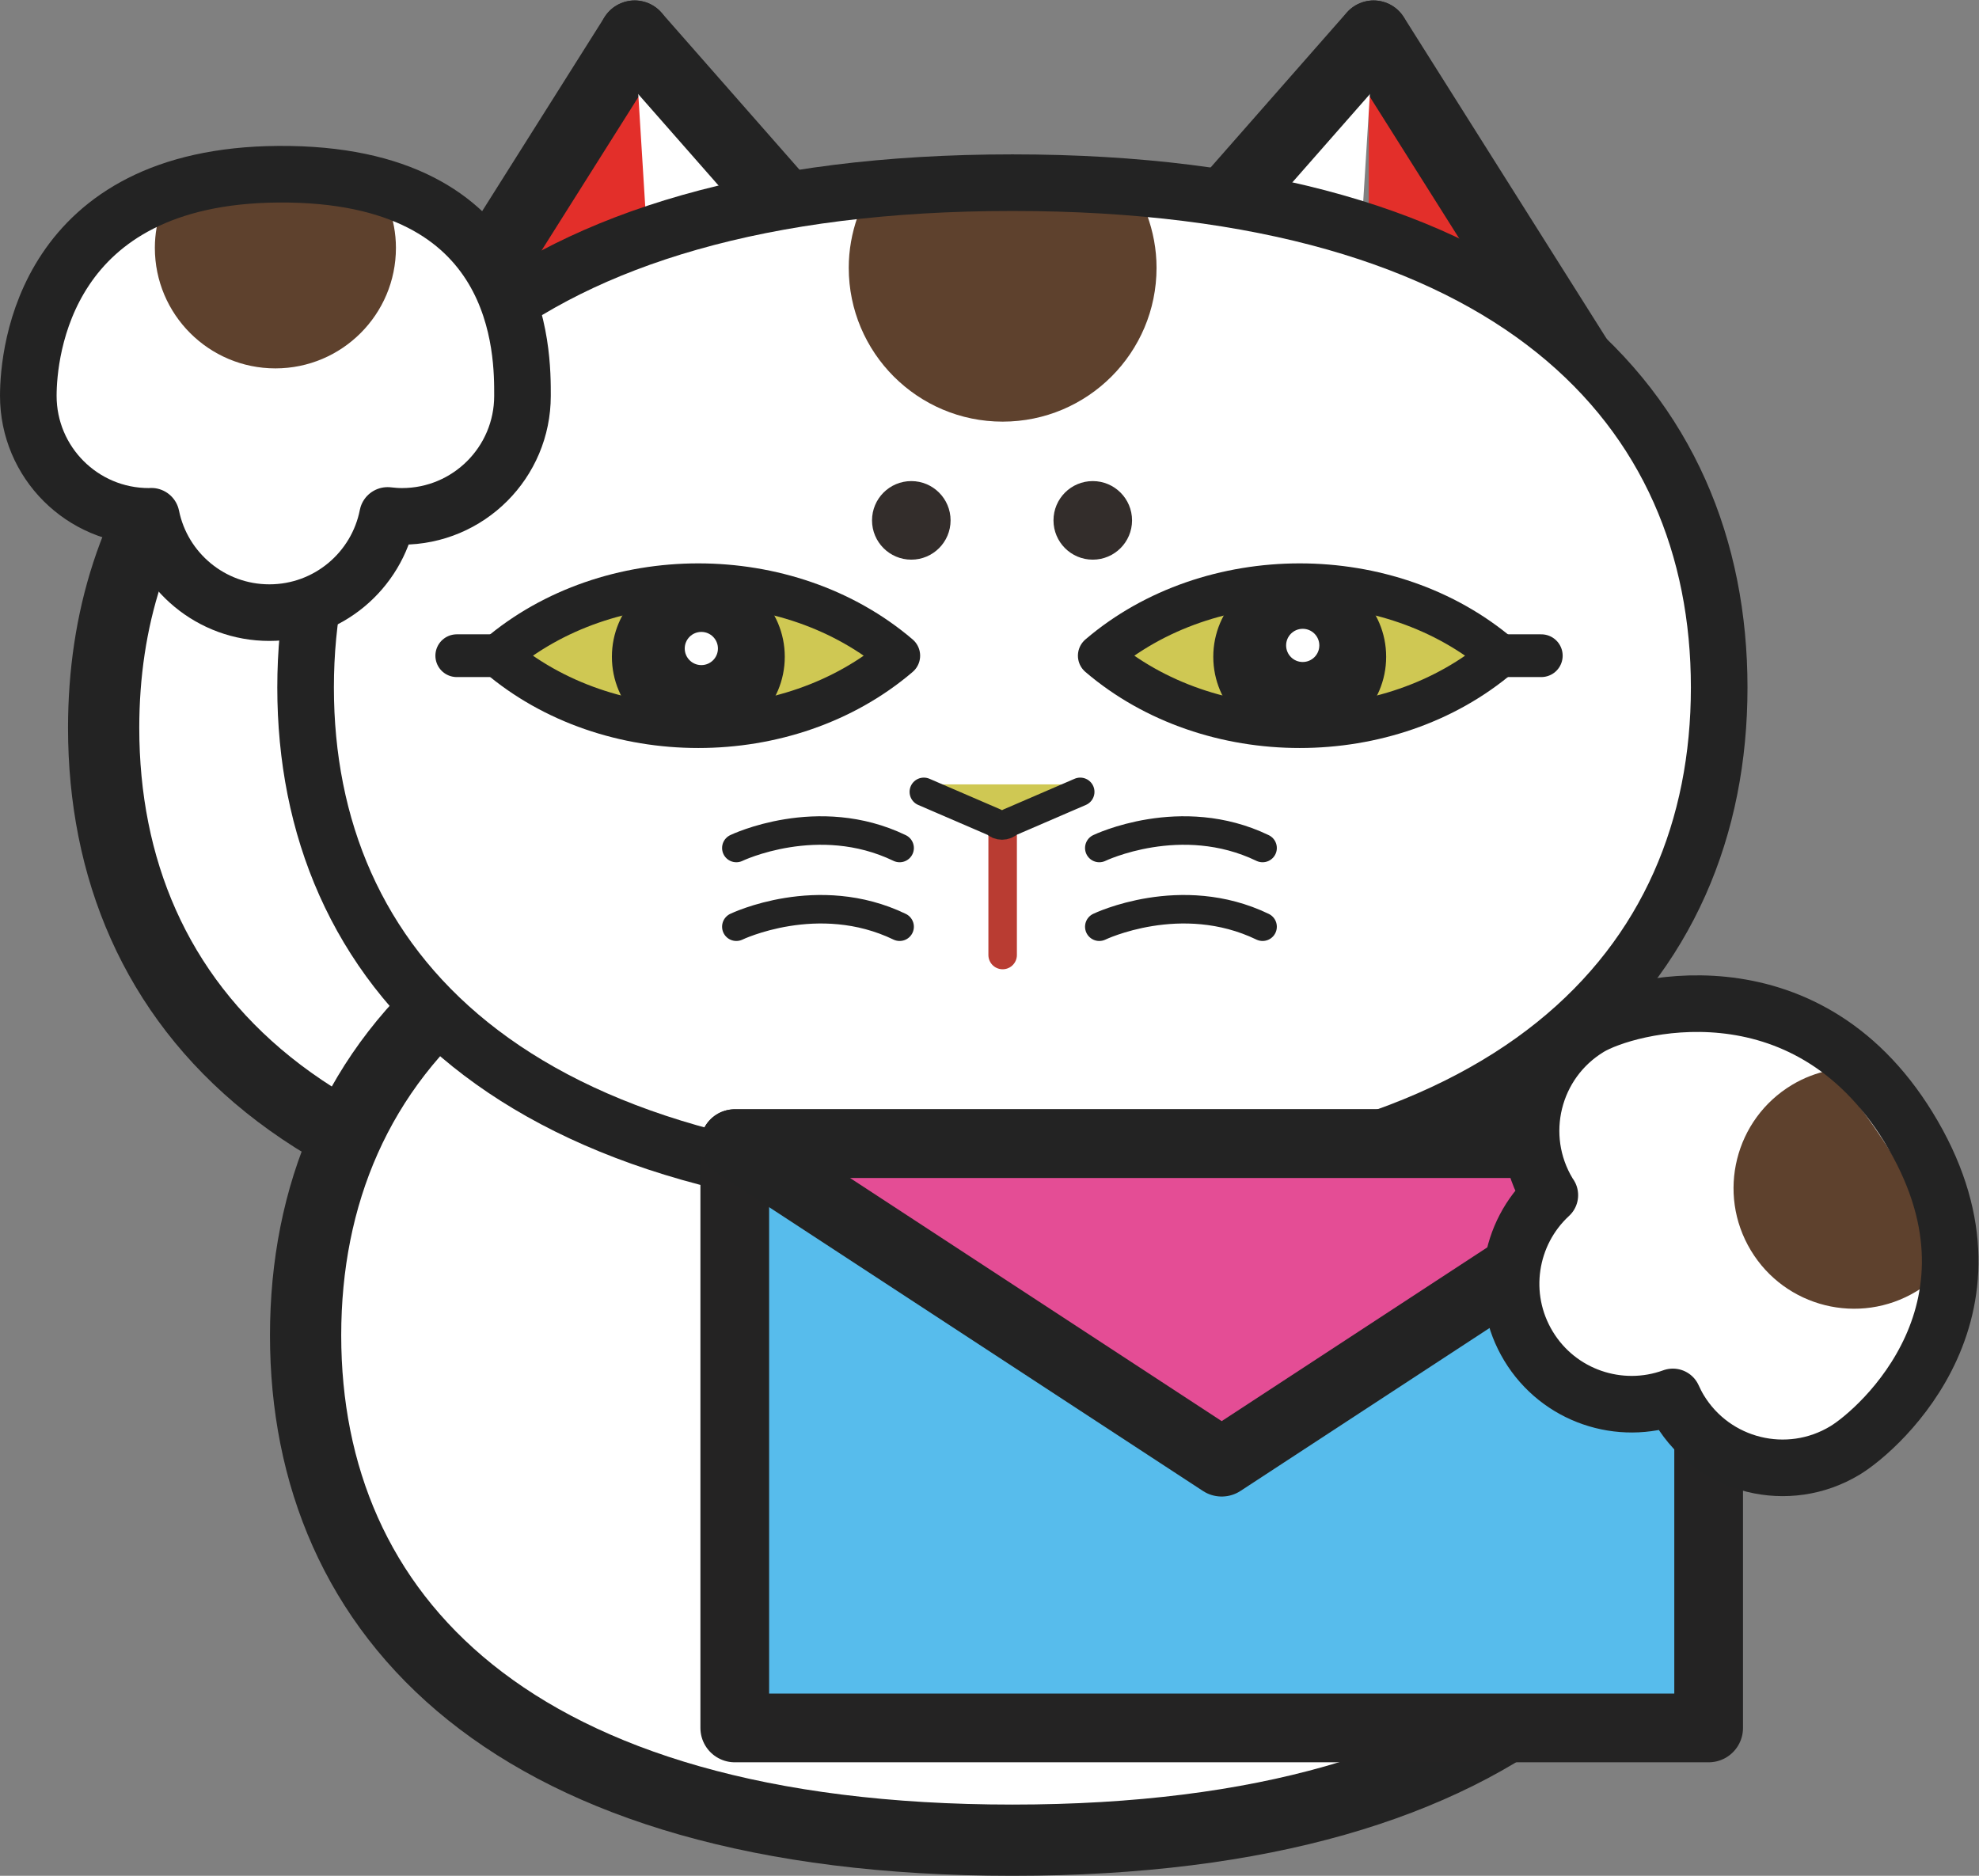 <?xml version="1.0" encoding="UTF-8" standalone="no"?>
<svg
   xmlns:dc="http://purl.org/dc/elements/1.1/"
   xmlns:cc="http://creativecommons.org/ns#"
   xmlns:rdf="http://www.w3.org/1999/02/22-rdf-syntax-ns#"
   xmlns:svg="http://www.w3.org/2000/svg"
   xmlns="http://www.w3.org/2000/svg"
   viewBox="0 0 153.569 145.568"
   height="145.568"
   width="153.569"
   xml:space="preserve"
   id="svg2"
   version="1.1"><rect x="0" y="0" width="153.569" height="145.568" fill="#808080" stroke="none"/><defs
     id="defs6"><clipPath
       id="clipPath26"
       clipPathUnits="userSpaceOnUse"><path
         id="path24"
         d="M 0,109.176 H 115.177 V 0 H 0 Z" /></clipPath><clipPath
       id="clipPath66"
       clipPathUnits="userSpaceOnUse"><path
         id="path64"
         d="m 17.79,69.179 c 0,-16.231 11.855,-29.39 41.146,-29.39 v 0 c 29.29,0 41.145,13.159 41.145,29.39 v 0 c 0,16.231 -11.855,29.39 -41.145,29.39 v 0 C 29.645,98.569 17.79,85.41 17.79,69.179" /></clipPath><clipPath
       id="clipPath78"
       clipPathUnits="userSpaceOnUse"><path
         id="path76"
         d="M 0,109.176 H 115.177 V 0 H 0 Z" /></clipPath><clipPath
       id="clipPath162"
       clipPathUnits="userSpaceOnUse"><path
         id="path160"
         d="M 16.209,99.061 C 2.591,98.969 1.648,88.693 1.648,86.159 v 0 c 0,-3.876 3.141,-7.017 7.016,-7.017 v 0 c 0.048,0 0.094,0.006 0.142,0.008 v 0 c 0.65,-3.203 3.481,-5.612 6.875,-5.612 v 0 c 3.41,0 6.249,2.434 6.882,5.658 v 0 c 0.274,-0.032 0.553,-0.054 0.836,-0.054 v 0 c 3.876,0 7.016,3.141 7.016,7.017 v 0 c 0,2.368 0.13,12.903 -14.013,12.903 v 0 c -0.064,0 -0.128,0 -0.193,-10e-4" /></clipPath><clipPath
       id="clipPath174"
       clipPathUnits="userSpaceOnUse"><path
         id="path172"
         d="M 0,109.176 H 115.177 V 0 H 0 Z" /></clipPath><clipPath
       id="clipPath208"
       clipPathUnits="userSpaceOnUse"><path
         id="path206"
         d="m 92.515,49.378 c -3.316,-2.006 -4.378,-6.319 -2.372,-9.635 v 0 c 0.024,-0.041 0.054,-0.077 0.079,-0.118 v 0 C 87.82,37.411 87.224,33.742 88.98,30.839 v 0 c 1.765,-2.918 5.318,-4.088 8.405,-2.961 v 0 c 0.114,-0.252 0.239,-0.5 0.386,-0.743 v 0 c 2.006,-3.316 6.319,-4.378 9.635,-2.371 v 0 c 2.035,1.231 10.112,8.399 3.686,18.834 v 0 c -3.495,5.675 -8.368,7.176 -12.301,7.177 v 0 c -2.937,0 -5.349,-0.837 -6.276,-1.397" /></clipPath><clipPath
       id="clipPath220"
       clipPathUnits="userSpaceOnUse"><path
         id="path218"
         d="M 0,109.176 H 115.177 V 0 H 0 Z" /></clipPath></defs><g
     transform="matrix(1.333,0,0,-1.333,0,145.568)"
     id="g10"><g
       transform="translate(39.355,69.179)"
       id="g12"><path
         id="path14"
         style="fill:#e32f2a;fill-opacity:1;fill-rule:nonzero;stroke:none"
         d="M 0,0 -14.309,18.962 -2.351,37.923" /></g><g
       transform="translate(79.671,69.179)"
       id="g16"><path
         id="path18"
         style="fill:#e32f2a;fill-opacity:1;fill-rule:nonzero;stroke:none"
         d="M 0,0 11.969,18.962 0.012,37.923" /></g><g
       id="g20"><g
         clip-path="url(#clipPath26)"
         id="g22"><g
           transform="translate(82.968,83.34)"
           id="g28"><path
             id="path30"
             style="fill:#ffffff;fill-opacity:1;fill-rule:nonzero;stroke:#232323;stroke-width:4.147;stroke-linecap:round;stroke-linejoin:round;stroke-miterlimit:10;stroke-dasharray:none;stroke-opacity:1"
             d="m 0,0 c 3.671,-4.706 5.357,-10.39 5.357,-16.512 0,-16.231 -11.854,-29.389 -41.145,-29.389 -29.291,0 -41.146,13.158 -41.146,29.389 0,6.266 1.767,12.075 5.622,16.844" /></g><g
           transform="translate(100.081,31.463)"
           id="g32"><path
             id="path34"
             style="fill:#ffffff;fill-opacity:1;fill-rule:nonzero;stroke:none"
             d="m 0,0 c 0,-16.231 -11.855,-29.39 -41.145,-29.39 -29.291,0 -41.146,13.159 -41.146,29.39 0,16.231 11.855,29.39 41.146,29.39 C -11.855,29.39 0,16.231 0,0" /></g><g
           transform="translate(100.081,31.463)"
           id="g36"><path
             id="path38"
             style="fill:none;stroke:#232323;stroke-width:4.147;stroke-linecap:round;stroke-linejoin:round;stroke-miterlimit:10;stroke-dasharray:none;stroke-opacity:1"
             d="m 0,0 c 0,-16.231 -11.855,-29.39 -41.145,-29.39 -29.291,0 -41.146,13.159 -41.146,29.39 0,16.231 11.855,29.39 41.146,29.39 C -11.855,29.39 0,16.231 0,0 Z" /></g><g
           transform="translate(39.298,69.179)"
           id="g40"><path
             id="path42"
             style="fill:none;stroke:#232323;stroke-width:4.147;stroke-linecap:round;stroke-linejoin:round;stroke-miterlimit:10;stroke-dasharray:none;stroke-opacity:1"
             d="M 0,0 -14.309,18.962 -2.351,37.923" /></g><g
           transform="translate(36.947,107.102)"
           id="g44"><path
             id="path46"
             style="fill:#ffffff;fill-opacity:1;fill-rule:nonzero;stroke:#232323;stroke-width:4.147;stroke-linecap:round;stroke-linejoin:round;stroke-miterlimit:10;stroke-dasharray:none;stroke-opacity:1"
             d="M 0,0 16.66,-18.962 2.351,-37.923" /></g><g
           transform="translate(79.955,69.179)"
           id="g48"><path
             id="path50"
             style="fill:none;stroke:#232323;stroke-width:4.147;stroke-linecap:round;stroke-linejoin:round;stroke-miterlimit:10;stroke-dasharray:none;stroke-opacity:1"
             d="M 0,0 11.969,18.962 0.012,37.923" /></g><g
           transform="translate(79.955,107.102)"
           id="g52"><path
             id="path54"
             style="fill:#ffffff;fill-opacity:1;fill-rule:nonzero;stroke:#232323;stroke-width:4.147;stroke-linecap:round;stroke-linejoin:round;stroke-miterlimit:10;stroke-dasharray:none;stroke-opacity:1"
             d="M 0,0 -16.66,-18.962 -2.351,-37.923" /></g><g
           transform="translate(100.081,69.179)"
           id="g56"><path
             id="path58"
             style="fill:#ffffff;fill-opacity:1;fill-rule:nonzero;stroke:none"
             d="m 0,0 c 0,-16.231 -11.855,-29.39 -41.145,-29.39 -29.291,0 -41.146,13.159 -41.146,29.39 0,16.231 11.855,29.39 41.146,29.39 C -11.855,29.39 0,16.231 0,0" /></g></g></g><g
       id="g60"><g
         clip-path="url(#clipPath66)"
         id="g62"><g
           transform="translate(58.368,84.657)"
           id="g68"><path
             id="path70"
             style="fill:#5e412d;fill-opacity:1;fill-rule:nonzero;stroke:none"
             d="m 0,0 c 4.948,0 8.959,4.011 8.959,8.959 0,1.088 -0.204,2.126 -0.559,3.091 -2.403,0.415 -5.078,0.641 -8.053,0.641 -3.284,0 -6.206,-0.273 -8.796,-0.775 C -8.773,10.989 -8.959,9.997 -8.959,8.959 -8.959,4.011 -4.948,0 0,0" /></g></g></g><g
       id="g72"><g
         clip-path="url(#clipPath78)"
         id="g74"><g
           transform="translate(100.081,69.179)"
           id="g80"><path
             id="path82"
             style="fill:none;stroke:#232323;stroke-width:3.295;stroke-linecap:round;stroke-linejoin:round;stroke-miterlimit:10;stroke-dasharray:none;stroke-opacity:1"
             d="m 0,0 c 0,-16.231 -11.855,-29.39 -41.145,-29.39 -29.291,0 -41.146,13.159 -41.146,29.39 0,16.231 11.855,29.39 41.146,29.39 C -11.855,29.39 0,16.231 0,0 Z" /></g><g
           transform="translate(58.368,62.634)"
           id="g84"><path
             id="path86"
             style="fill:#ffffff;fill-opacity:1;fill-rule:nonzero;stroke:#b93c32;stroke-width:1.659;stroke-linecap:round;stroke-linejoin:round;stroke-miterlimit:10;stroke-dasharray:none;stroke-opacity:1"
             d="M 0,0 V -9.029" /></g><g
           transform="translate(52.321,71.031)"
           id="g88"><path
             id="path90"
             style="fill:#cfc853;fill-opacity:1;fill-rule:nonzero;stroke:none"
             d="M 0,0 V 0 C -6.444,-5.507 -16.891,-5.507 -23.335,0 V 0 0 C -16.891,5.507 -6.444,5.507 0,0 Z" /></g><g
           transform="translate(52.321,71.031)"
           id="g92"><path
             id="path94"
             style="fill:none;stroke:#232323;stroke-width:2.488;stroke-linecap:round;stroke-linejoin:round;stroke-miterlimit:10;stroke-dasharray:none;stroke-opacity:1"
             d="M 0,0 V 0 C -6.444,-5.507 -16.891,-5.507 -23.335,0 V 0 0 C -16.891,5.507 -6.444,5.507 0,0 Z" /></g><g
           transform="translate(45.685,70.968)"
           id="g96"><path
             id="path98"
             style="fill:#232323;fill-opacity:1;fill-rule:nonzero;stroke:none"
             d="m 0,0 c 0,-2.779 -2.253,-5.032 -5.032,-5.032 -2.779,0 -5.032,2.253 -5.032,5.032 0,2.779 2.253,5.032 5.032,5.032 C -2.253,5.032 0,2.779 0,0" /></g><g
           transform="translate(87.329,71.031)"
           id="g100"><path
             id="path102"
             style="fill:#cfc853;fill-opacity:1;fill-rule:nonzero;stroke:none"
             d="M 0,0 V 0 C -6.444,-5.507 -16.891,-5.507 -23.335,0 V 0 0 C -16.891,5.507 -6.444,5.507 0,0 Z" /></g><g
           transform="translate(87.329,71.031)"
           id="g104"><path
             id="path106"
             style="fill:none;stroke:#232323;stroke-width:2.488;stroke-linecap:round;stroke-linejoin:round;stroke-miterlimit:10;stroke-dasharray:none;stroke-opacity:1"
             d="M 0,0 V 0 C -6.444,-5.507 -16.891,-5.507 -23.335,0 V 0 0 C -16.891,5.507 -6.444,5.507 0,0 Z" /></g><g
           transform="translate(80.694,70.968)"
           id="g108"><path
             id="path110"
             style="fill:#232323;fill-opacity:1;fill-rule:nonzero;stroke:none"
             d="m 0,0 c 0,-2.779 -2.253,-5.032 -5.032,-5.032 -2.779,0 -5.032,2.253 -5.032,5.032 0,2.779 2.253,5.032 5.032,5.032 C -2.253,5.032 0,2.779 0,0" /></g><g
           transform="translate(57.917,60.752)"
           id="g112"><path
             id="path114"
             style="fill:#cfc853;fill-opacity:1;fill-rule:nonzero;stroke:none"
             d="m 0,0 -4.136,1.785 c -0.37,0.37 -0.108,1.003 0.415,1.003 h 8.273 c 0.523,0 0.786,-0.633 0.415,-1.003 L 0.831,0 C 0.602,-0.23 0.23,-0.23 0,0" /></g><g
           transform="translate(62.884,63.104)"
           id="g116"><path
             id="path118"
             style="fill:none;stroke:#232323;stroke-width:1.659;stroke-linecap:round;stroke-linejoin:round;stroke-miterlimit:10;stroke-dasharray:none;stroke-opacity:1"
             d="m 0,0 -4.136,-1.785 c -0.23,-0.23 -0.602,-0.23 -0.831,0 L -9.104,0" /></g><g
           transform="translate(63.994,59.835)"
           id="g120"><path
             id="path122"
             style="fill:none;stroke:#232323;stroke-width:1.659;stroke-linecap:round;stroke-linejoin:round;stroke-miterlimit:10;stroke-dasharray:none;stroke-opacity:1"
             d="M 0,0 C 0,0 4.753,2.291 9.506,0" /></g><g
           transform="translate(63.994,55.252)"
           id="g124"><path
             id="path126"
             style="fill:none;stroke:#232323;stroke-width:1.659;stroke-linecap:round;stroke-linejoin:round;stroke-miterlimit:10;stroke-dasharray:none;stroke-opacity:1"
             d="M 0,0 C 0,0 4.753,2.291 9.506,0" /></g><g
           transform="translate(42.865,59.835)"
           id="g128"><path
             id="path130"
             style="fill:none;stroke:#232323;stroke-width:1.659;stroke-linecap:round;stroke-linejoin:round;stroke-miterlimit:10;stroke-dasharray:none;stroke-opacity:1"
             d="M 0,0 C 0,0 4.753,2.291 9.506,0" /></g><g
           transform="translate(42.865,55.252)"
           id="g132"><path
             id="path134"
             style="fill:none;stroke:#232323;stroke-width:1.659;stroke-linecap:round;stroke-linejoin:round;stroke-miterlimit:10;stroke-dasharray:none;stroke-opacity:1"
             d="M 0,0 C 0,0 4.753,2.291 9.506,0" /></g><g
           transform="translate(87.329,71.031)"
           id="g136"><path
             id="path138"
             style="fill:#ffffff;fill-opacity:1;fill-rule:nonzero;stroke:#232323;stroke-width:2.488;stroke-linecap:round;stroke-linejoin:round;stroke-miterlimit:10;stroke-dasharray:none;stroke-opacity:1"
             d="M 0,0 H 2.396" /></g><g
           transform="translate(26.59,71.031)"
           id="g140"><path
             id="path142"
             style="fill:#ffffff;fill-opacity:1;fill-rule:nonzero;stroke:#232323;stroke-width:2.488;stroke-linecap:round;stroke-linejoin:round;stroke-miterlimit:10;stroke-dasharray:none;stroke-opacity:1"
             d="M 0,0 H 2.396" /></g><g
           transform="translate(76.803,71.63)"
           id="g144"><path
             id="path146"
             style="fill:#ffffff;fill-opacity:1;fill-rule:nonzero;stroke:none"
             d="m 0,0 c 0,-0.534 -0.433,-0.966 -0.966,-0.966 -0.534,0 -0.967,0.432 -0.967,0.966 0,0.534 0.433,0.966 0.967,0.966 C -0.433,0.966 0,0.534 0,0" /></g><g
           transform="translate(41.794,71.449)"
           id="g148"><path
             id="path150"
             style="fill:#ffffff;fill-opacity:1;fill-rule:nonzero;stroke:none"
             d="m 0,0 c 0,-0.534 -0.433,-0.966 -0.966,-0.966 -0.534,0 -0.967,0.432 -0.967,0.966 0,0.534 0.433,0.966 0.967,0.966 C -0.433,0.966 0,0.534 0,0" /></g><g
           transform="translate(16.209,99.061)"
           id="g152"><path
             id="path154"
             style="fill:#ffffff;fill-opacity:1;fill-rule:nonzero;stroke:none"
             d="m 0,0 c -13.617,-0.091 -14.561,-10.368 -14.561,-12.903 0,-3.875 3.141,-7.016 7.016,-7.016 0.048,0 0.094,0.006 0.142,0.007 0.65,-3.202 3.481,-5.611 6.875,-5.611 3.41,0 6.25,2.434 6.882,5.658 0.275,-0.032 0.553,-0.054 0.837,-0.054 3.875,0 7.016,3.141 7.016,7.016 C 14.207,-10.524 14.338,0.096 0,0" /></g></g></g><g
       id="g156"><g
         clip-path="url(#clipPath162)"
         id="g158"><g
           transform="translate(16.032,87.757)"
           id="g164"><path
             id="path166"
             style="fill:#5e412d;fill-opacity:1;fill-rule:nonzero;stroke:none"
             d="m 0,0 c 3.875,0 7.017,3.141 7.017,7.017 0,0.852 -0.16,1.665 -0.438,2.421 C 4.697,9.763 2.602,9.94 0.272,9.94 -2.3,9.94 -4.589,9.726 -6.617,9.333 -6.871,8.607 -7.017,7.829 -7.017,7.017 -7.017,3.141 -3.875,0 0,0" /></g></g></g><g
       id="g168"><g
         clip-path="url(#clipPath174)"
         id="g170"><g
           transform="translate(16.209,99.061)"
           id="g176"><path
             id="path178"
             style="fill:none;stroke:#232323;stroke-width:3.295;stroke-linecap:round;stroke-linejoin:round;stroke-miterlimit:10;stroke-dasharray:none;stroke-opacity:1"
             d="m 0,0 c -13.617,-0.091 -14.561,-10.368 -14.561,-12.903 0,-3.875 3.141,-7.016 7.016,-7.016 0.048,0 0.094,0.006 0.142,0.007 0.65,-3.202 3.481,-5.611 6.875,-5.611 3.41,0 6.25,2.434 6.882,5.658 0.275,-0.032 0.553,-0.054 0.837,-0.054 3.875,0 7.016,3.141 7.016,7.016 C 14.207,-10.524 14.338,0.096 0,0 Z" /></g><g
           transform="translate(55.337,78.909)"
           id="g180"><path
             id="path182"
             style="fill:#332d2b;fill-opacity:1;fill-rule:nonzero;stroke:none"
             d="m 0,0 c 0,-1.263 -1.024,-2.287 -2.287,-2.287 -1.263,0 -2.286,1.024 -2.286,2.287 0,1.263 1.023,2.287 2.286,2.287 C -1.024,2.287 0,1.263 0,0" /></g><g
           transform="translate(65.901,78.909)"
           id="g184"><path
             id="path186"
             style="fill:#332d2b;fill-opacity:1;fill-rule:nonzero;stroke:none"
             d="m 0,0 c 0,-1.263 -1.024,-2.287 -2.287,-2.287 -1.263,0 -2.286,1.024 -2.286,2.287 0,1.263 1.023,2.287 2.286,2.287 C -1.024,2.287 0,1.263 0,0" /></g><path
           id="path188"
           style="fill:#57bcec;fill-opacity:1;fill-rule:nonzero;stroke:#242323;stroke-width:4;stroke-linecap:round;stroke-linejoin:round;stroke-miterlimit:10;stroke-dasharray:none;stroke-opacity:1"
           d="M 99.467,8.608 H 42.774 v 34.016 h 56.693 z" /><g
           transform="translate(71.12,24.08)"
           id="g190"><path
             id="path192"
             style="fill:#e44d95;fill-opacity:1;fill-rule:nonzero;stroke:none"
             d="M 0,0 -28.346,18.544 H 28.346 Z" /></g><g
           transform="translate(71.12,24.08)"
           id="g194"><path
             id="path196"
             style="fill:none;stroke:#232323;stroke-width:4;stroke-linecap:round;stroke-linejoin:round;stroke-miterlimit:10;stroke-dasharray:none;stroke-opacity:1"
             d="M 0,0 -28.346,18.544 H 28.346 Z" /></g><g
           transform="translate(111.091,43.598)"
           id="g198"><path
             id="path200"
             style="fill:#ffffff;fill-opacity:1;fill-rule:nonzero;stroke:none"
             d="m 0,0 c -6.103,9.911 -16.408,7.092 -18.577,5.78 -3.315,-2.006 -4.377,-6.32 -2.371,-9.636 0.024,-0.04 0.054,-0.077 0.079,-0.117 -2.402,-2.214 -2.999,-5.883 -1.242,-8.787 1.765,-2.918 5.317,-4.087 8.404,-2.959 0.114,-0.252 0.24,-0.502 0.386,-0.744 2.006,-3.316 6.32,-4.377 9.636,-2.371 C -1.65,-17.603 6.426,-10.435 0,0" /></g></g></g><g
       id="g202"><g
         clip-path="url(#clipPath208)"
         id="g204"><g
           transform="translate(101.921,36.414)"
           id="g210"><path
             id="path212"
             style="fill:#5e412d;fill-opacity:1;fill-rule:nonzero;stroke:none"
             d="m 0,0 c 1.997,-3.321 6.309,-4.394 9.629,-2.396 0.731,0.439 1.345,0.995 1.849,1.623 C 10.787,1.007 9.859,2.894 8.658,4.89 7.332,7.094 5.969,8.946 4.587,10.481 3.834,10.324 3.093,10.048 2.396,9.629 -0.925,7.632 -1.997,3.321 0,0" /></g></g></g><g
       id="g214"><g
         clip-path="url(#clipPath220)"
         id="g216"><g
           transform="translate(111.091,43.598)"
           id="g222"><path
             id="path224"
             style="fill:none;stroke:#232323;stroke-width:3.295;stroke-linecap:round;stroke-linejoin:round;stroke-miterlimit:10;stroke-dasharray:none;stroke-opacity:1"
             d="m 0,0 c -6.103,9.911 -16.408,7.092 -18.577,5.78 -3.315,-2.006 -4.377,-6.32 -2.371,-9.636 0.024,-0.04 0.054,-0.077 0.079,-0.117 -2.402,-2.214 -2.999,-5.883 -1.242,-8.787 1.765,-2.918 5.317,-4.087 8.404,-2.959 0.114,-0.252 0.24,-0.502 0.386,-0.744 2.006,-3.316 6.32,-4.377 9.636,-2.371 C -1.65,-17.603 6.426,-10.435 0,0 Z" /></g></g></g></g></svg>